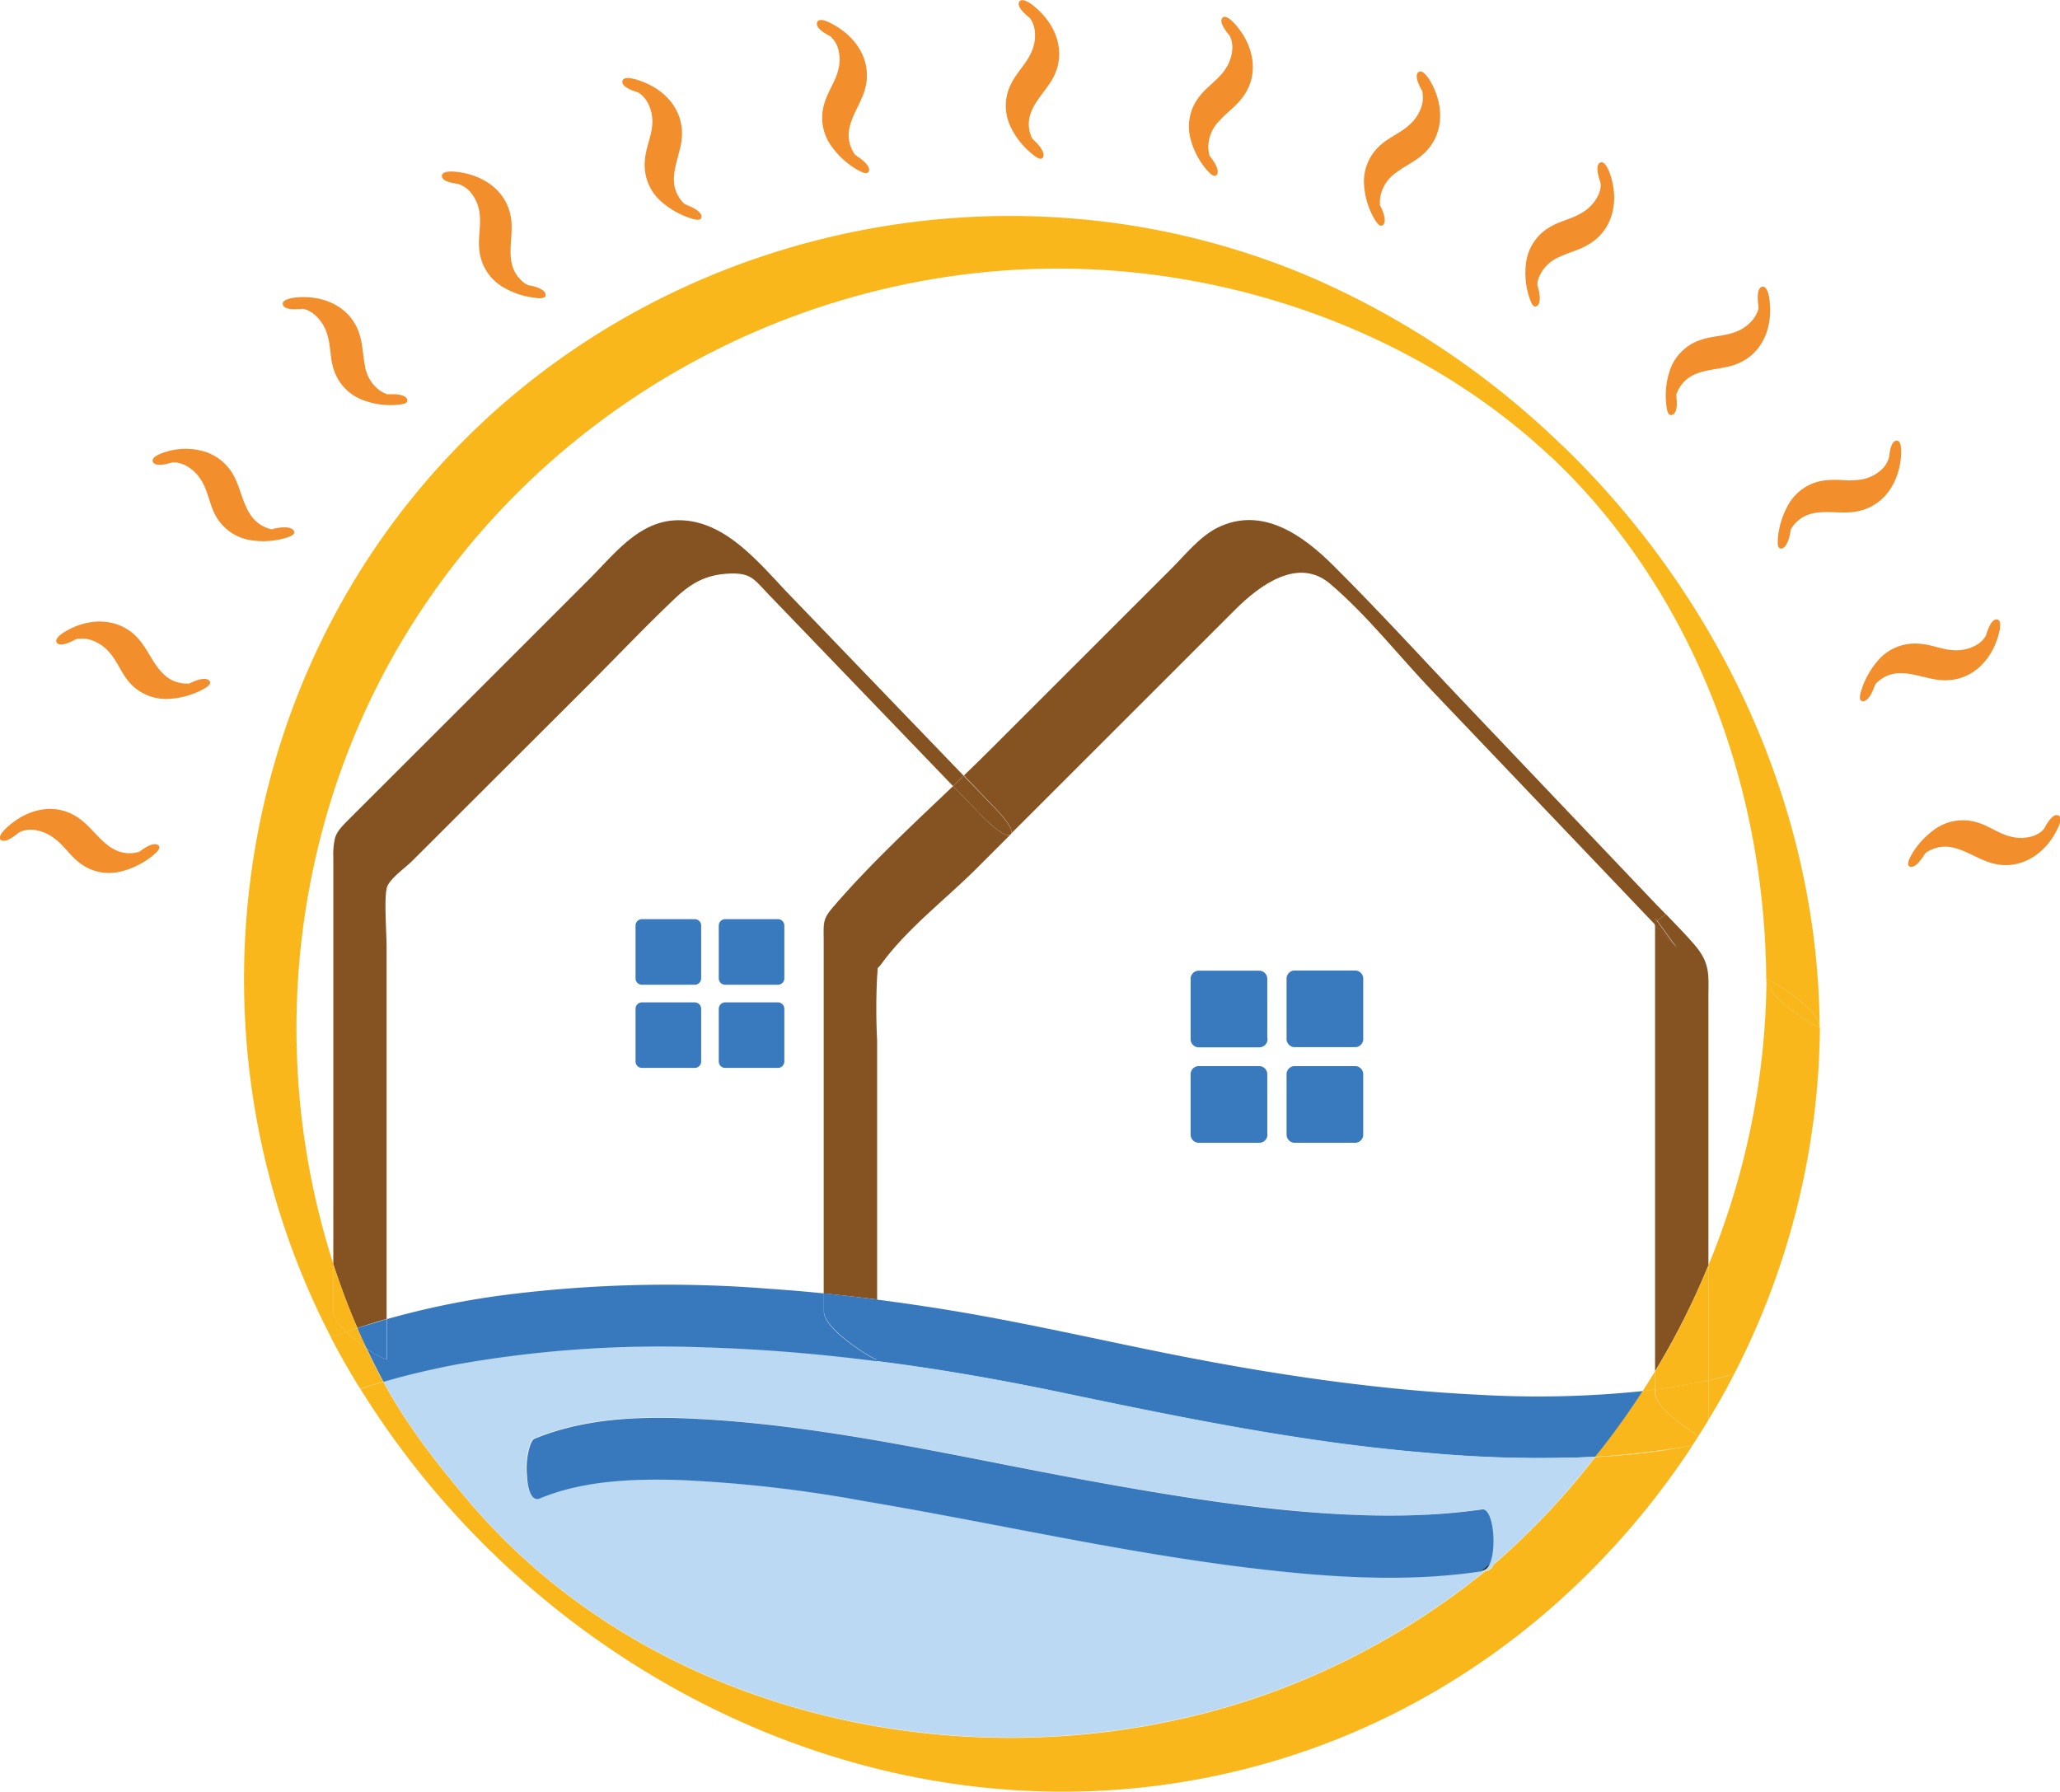 <svg id="Layer_5" data-name="Layer 5" xmlns="http://www.w3.org/2000/svg" viewBox="0 0 319.27 277.72"><defs><style>.cls-1{fill:#f28e2c;}.cls-2{fill:#3979bd;}.cls-3{fill:#fab71b;}.cls-4{fill:#845321;}.cls-5{fill:#3879bd;}.cls-6{fill:#bbd9f3;}.cls-7{fill:#1d1d1b;}</style></defs><path class="cls-1" d="M82.8,232.1a2.23,2.23,0,0,0-.24.19c.54-.55.4-.28.14-.12.2-.12.55-.28.14-.09s.12-.2-.12,0c-.21.08-.19.08,0,0l-.33.09a4.24,4.24,0,0,1-1.08.12c-3.38,0-5-3.11-7.31-5-3.6-3-8.28-2.16-11.69,1-.39.35-1.65,1.56-.86,2s2.44-1,2.91-1.39c.29-.26-.74.56-.2.17s-.52.35-.12.08a4.05,4.05,0,0,1,.35-.21c-.63.37,0,0,.17-.06-.45.19.26-.08.35-.1a4.87,4.87,0,0,1,1.17-.14A6.37,6.37,0,0,1,69.65,230c1.49,1.09,2.45,2.69,3.89,3.78A7.52,7.52,0,0,0,80.41,235a12.69,12.69,0,0,0,4.44-2.3c.36-.31,1.6-1.26.8-1.71S83.23,231.72,82.8,232.1Z" transform="translate(-61.22 -100.04)"/><path class="cls-1" d="M90.59,206l-.28.13c.65-.42.46-.18.17-.08.21-.07.59-.16.15-.06s.16-.17-.12,0q-.33,0,0,0l-.34,0a4.51,4.51,0,0,1-1.09-.11c-3.29-.69-4.24-4.11-6.09-6.44-2.8-3.62-7.68-3.89-11.63-1.52-.45.26-1.92,1.18-1.26,1.82s2.58-.44,3.13-.75c.34-.2-.83.39-.23.12s-.58.23-.13.05c.12-.05.26-.08.39-.13-.7.24,0,0,.17,0-.48.09.27,0,.36,0a4.67,4.67,0,0,1,1.18.11,6.28,6.28,0,0,1,3.18,2c1.24,1.38,1.85,3.16,3,4.53a7.53,7.53,0,0,0,6.44,2.68A12.43,12.43,0,0,0,92.47,207c.41-.23,1.82-.89,1.13-1.51S91.09,205.7,90.59,206Z" transform="translate(-61.22 -100.04)"/><path class="cls-1" d="M103.69,182a1.53,1.53,0,0,0-.29.07c.71-.28.48-.08.18,0,.22,0,.61,0,.16,0s.19-.14-.13,0c-.22,0-.21,0,0,0l-.34,0a4.4,4.4,0,0,1-1-.34c-3.07-1.35-3.35-4.92-4.61-7.54A7.79,7.79,0,0,0,93,170.06a10.24,10.24,0,0,0-6.44.14c-.49.16-2.11.77-1.59,1.53s2.6.1,3.2-.09c.37-.13-.89.21-.25.07s-.61.11-.14,0l.4,0c-.72.09,0,0,.18,0-.49,0,.27,0,.36.05a5.05,5.05,0,0,1,1.12.35,6.34,6.34,0,0,1,2.71,2.62c.93,1.6,1.17,3.48,2,5.07a7.52,7.52,0,0,0,5.74,4,12.16,12.16,0,0,0,5-.32c.45-.14,2-.51,1.41-1.25S104.24,181.85,103.69,182Z" transform="translate(-61.22 -100.04)"/><path class="cls-1" d="M121.43,161.18h-.3c.75-.14.48,0,.18,0,.23,0,.61.08.17,0s.21-.1-.13,0-.2,0,0,0l-.32-.12a4.23,4.23,0,0,1-1-.53,5.83,5.83,0,0,1-2.25-3.82c-.3-1.46-.34-3.05-.73-4.47-1.18-4.47-5.47-6.57-10.1-6.08-.52.07-2.22.34-1.86,1.19s2.53.61,3.14.54c.39,0-.91,0-.26,0s-.61,0-.13,0l.4,0c-.72-.05,0,0,.16.05-.47-.1.26.09.35.12a5.39,5.39,0,0,1,1,.57,6.3,6.3,0,0,1,2.14,3.11c.6,1.77.46,3.66,1,5.4a7.52,7.52,0,0,0,4.83,5,11.92,11.92,0,0,0,4.91.66c.46-.06,2.06-.07,1.67-.91S122,161.11,121.43,161.18Z" transform="translate(-61.22 -100.04)"/><path class="cls-1" d="M143,144.23l-.31,0c.79,0,.48.12.19,0,.22.06.59.21.16,0s.24,0-.12-.05c-.2-.1-.19-.09,0,0l-.29-.18a4,4,0,0,1-.83-.72c-2.32-2.46-1.11-5.74-1.3-8.7-.3-4.63-4.09-7.49-8.72-7.92-.54-.07-2.25-.13-2.06.78s2.33,1.07,3,1.16c.39,0-.92-.17-.27,0s-.61-.15-.13,0l.39.12c-.7-.21,0,0,.15.08-.44-.2.24.14.32.19a5,5,0,0,1,.9.77,6.21,6.21,0,0,1,1.48,3.45c.22,1.81-.26,3.67-.06,5.49a7.51,7.51,0,0,0,3.75,5.88,12.45,12.45,0,0,0,4.7,1.6c.48.06,2,.33,1.82-.56S143.58,144.3,143,144.23Z" transform="translate(-61.22 -100.04)"/><path class="cls-1" d="M167.46,131.76l-.29-.11c.76.18.45.21.18.06.2.11.53.32.15.08s.24,0-.11-.08c-.17-.13-.17-.12,0,0l-.26-.23a5.06,5.06,0,0,1-.68-.86c-1.8-2.86,0-5.86.4-8.81.59-4.61-2.58-8.14-7-9.43-.51-.16-2.2-.6-2.18.35s2.1,1.52,2.71,1.72c.38.12-.86-.33-.25-.08s-.57-.26-.13-.06l.37.19c-.66-.34,0,0,.13.11-.4-.28.2.19.27.25a4.65,4.65,0,0,1,.74.93,6.18,6.18,0,0,1,.79,3.67c-.14,1.8-1,3.53-1.12,5.36a7.48,7.48,0,0,0,2.56,6.49,12.91,12.91,0,0,0,4.3,2.49c.46.14,1.94.71,1.9-.21S168,131.93,167.46,131.76Z" transform="translate(-61.22 -100.04)"/><path class="cls-1" d="M193.87,124.16c-.09,0-.17-.12-.26-.16.71.32.4.29.16.09.18.15.46.42.13.11s.24,0-.09-.1c-.14-.17-.14-.16,0,0l-.2-.27a4.45,4.45,0,0,1-.51-1c-1.23-3.15,1.13-5.75,2.06-8.57,1.45-4.41-1-8.48-5.13-10.6-.47-.25-2-1-2.2-.06s1.77,1.89,2.33,2.2c.35.19-.79-.49-.23-.13s-.51-.36-.12-.08a2.78,2.78,0,0,1,.32.26c-.57-.46,0,0,.11.13-.33-.35.17.22.23.3a4.86,4.86,0,0,1,.55,1,6.31,6.31,0,0,1,.08,3.75c-.48,1.75-1.62,3.29-2.12,5.05a7.52,7.52,0,0,0,1.28,6.86A12.73,12.73,0,0,0,194,126.3c.42.23,1.77,1.06,1.91.16S194.38,124.44,193.87,124.16Z" transform="translate(-61.22 -100.04)"/><path class="cls-1" d="M221.28,121.62c-.08-.06-.15-.15-.23-.2.64.44.34.36.14.12.15.17.38.49.11.12s.23.09-.07-.11c-.11-.19-.11-.18,0,0l-.16-.31a5.39,5.39,0,0,1-.31-1c-.63-3.34,2.17-5.45,3.6-8,2.24-4.06.59-8.52-3.07-11.39-.41-.33-1.82-1.3-2.15-.44s1.39,2.19,1.88,2.57c.31.23-.68-.61-.2-.16s-.43-.44-.1-.1a3.85,3.85,0,0,1,.27.3c-.48-.54,0,0,.08.15-.27-.4.12.24.16.33a5.4,5.4,0,0,1,.35,1.13,6.36,6.36,0,0,1-.61,3.71c-.8,1.69-2.2,3-3,4.6a7.52,7.52,0,0,0,0,7,12.16,12.16,0,0,0,3.1,3.87c.37.29,1.54,1.38,1.85.51S221.73,122,221.28,121.62Z" transform="translate(-61.22 -100.04)"/><path class="cls-1" d="M248.68,124.21c-.07-.07-.12-.17-.19-.24.55.54.27.4.12.14.12.2.28.54.09.14s.2.12,0-.11q-.12-.31,0,0l-.1-.33a4.79,4.79,0,0,1-.11-1.08,5.85,5.85,0,0,1,1.81-4.06c1-1.13,2.28-2,3.22-3.19,3-3.54,2.17-8.31-.92-11.74-.35-.39-1.55-1.62-2-.83s1,2.41,1.37,2.88c.26.29-.55-.73-.17-.2s-.34-.51-.07-.12a3.12,3.12,0,0,1,.2.35c-.37-.62,0,0,.06.17-.19-.45.08.26.1.34a5,5,0,0,1,.13,1.17,6.38,6.38,0,0,1-1.29,3.54c-1.09,1.51-2.71,2.49-3.81,3.94a7.5,7.5,0,0,0-1.31,6.86,12.15,12.15,0,0,0,2.32,4.4c.32.34,1.27,1.58,1.72.81S249.07,124.62,248.68,124.21Z" transform="translate(-61.22 -100.04)"/><path class="cls-1" d="M275.08,131.86c-.06-.08-.09-.19-.14-.27.43.63.19.45.09.16.07.22.17.59.06.16s.17.15,0-.13c0-.21,0-.2,0,0l0-.34a4.84,4.84,0,0,1,.09-1.08,5.94,5.94,0,0,1,2.55-3.65c1.22-.92,2.63-1.57,3.77-2.52,3.56-2.91,3.7-7.74,1.32-11.7-.27-.44-1.22-1.88-1.84-1.2s.48,2.56.8,3.09c.2.33-.41-.82-.13-.23s-.24-.57-.05-.13l.14.39c-.25-.69,0,0,0,.17-.1-.48,0,.27,0,.36a5,5,0,0,1-.09,1.17,6.33,6.33,0,0,1-1.94,3.23c-1.35,1.28-3.13,1.93-4.49,3.15a7.53,7.53,0,0,0-2.57,6.48,12.18,12.18,0,0,0,1.44,4.76c.24.4.95,1.79,1.54,1.12S275.38,132.33,275.08,131.86Z" transform="translate(-61.22 -100.04)"/><path class="cls-1" d="M299.51,144.38c0-.09,0-.2-.08-.29.31.7.1.47.06.18,0,.22.06.6,0,.16s.15.18,0-.13c0-.22,0-.21,0,0l0-.34a4.42,4.42,0,0,1,.29-1.05,5.88,5.88,0,0,1,3.2-3.08c1.35-.64,2.88-1,4.17-1.75,4.07-2.19,5.11-6.86,3.55-11.24-.18-.48-.84-2.08-1.58-1.53s0,2.6.2,3.18c.14.37-.24-.87-.08-.24s-.13-.6,0-.14c0,.14,0,.27.06.4-.11-.71,0,0,0,.17,0-.48,0,.27,0,.37a5,5,0,0,1-.32,1.13,6.32,6.32,0,0,1-2.52,2.8c-1.58,1-3.45,1.3-5,2.24a7.51,7.51,0,0,0-3.76,5.87,11.94,11.94,0,0,0,.5,4.93c.17.43.56,2,1.28,1.41S299.72,144.9,299.51,144.38Z" transform="translate(-61.22 -100.04)"/><path class="cls-1" d="M321,161.38c0-.1,0-.21,0-.31.14.77,0,.49,0,.19,0,.23-.08.62,0,.17s.1.21,0-.13.05-.21,0,0l.11-.33a4.58,4.58,0,0,1,.51-1c1.85-2.83,5.32-2.42,8.15-3.29,4.44-1.37,6.34-5.72,5.67-10.34-.05-.53-.41-2.21-1.24-1.81s-.5,2.53-.43,3.16c.06.39-.05-.93,0-.26s0-.63,0-.14c0,.14,0,.27,0,.41,0-.74,0,0,0,.17.09-.49-.08.26-.11.35a5.31,5.31,0,0,1-.54,1.06,6.24,6.24,0,0,1-3,2.24c-1.72.65-3.63.6-5.35,1.22a7.5,7.5,0,0,0-4.84,5,12.2,12.2,0,0,0-.47,4.93c.06.48.15,2.06,1,1.64S321.11,162,321,161.38Z" transform="translate(-61.22 -100.04)"/><path class="cls-1" d="M338.73,182.26c0-.1,0-.21,0-.3,0,.77-.09.48,0,.18-.06.22-.19.59,0,.16s0,.23,0-.12.09-.19,0,0l.17-.3a4.47,4.47,0,0,1,.69-.86c2.38-2.4,5.71-1.31,8.67-1.6,4.64-.46,7.37-4.33,7.61-9,0-.52.08-2.28-.82-2.06s-1.05,2.42-1.09,3.05c0,.39.13-.92,0-.27s.12-.61,0-.13c0,.13-.08.26-.11.39.18-.71,0,0-.08.16.19-.46-.13.24-.17.32a5.17,5.17,0,0,1-.74.93,6.18,6.18,0,0,1-3.4,1.59,12.3,12.3,0,0,1-2.71.05,15.89,15.89,0,0,0-2.76.06,7.52,7.52,0,0,0-5.74,4,13,13,0,0,0-1.47,4.76c0,.47-.26,2,.62,1.78S338.69,182.84,338.73,182.26Z" transform="translate(-61.22 -100.04)"/><path class="cls-1" d="M351.79,206.24a2.47,2.47,0,0,0,.1-.29c-.16.76-.19.45-.06.18-.1.2-.3.54-.07.15s0,.24.07-.11c.14-.17.13-.17,0,0l.22-.26a5,5,0,0,1,.85-.69c2.82-1.85,5.88-.11,8.85.21,4.64.51,8.11-2.7,9.27-7.2.14-.51.53-2.21-.39-2.18s-1.52,2.14-1.68,2.75c-.11.38.31-.87.07-.25s.25-.57.06-.13c-.05.13-.12.25-.18.37.32-.66,0,0-.11.13.27-.4-.18.21-.24.28a4.56,4.56,0,0,1-.91.76,6.29,6.29,0,0,1-3.66.86c-1.85-.09-3.51-.92-5.33-1a7.54,7.54,0,0,0-6.45,2.69,13,13,0,0,0-2.45,4.36c-.13.45-.66,1.92.26,1.86S351.63,206.8,351.79,206.24Z" transform="translate(-61.22 -100.04)"/><path class="cls-1" d="M359.52,232.38c.05-.09.12-.17.16-.26-.31.7-.28.39-.09.16-.14.17-.41.45-.1.13s0,.23.09-.09c.17-.14.16-.14,0,0l.28-.2a4.15,4.15,0,0,1,1-.5c3.14-1.22,5.78,1.13,8.63,2.07,4.33,1.5,8.54-.93,10.56-5.07.24-.47,1-2,.07-2.22s-1.93,1.78-2.22,2.34c-.18.35.49-.78.13-.23s.36-.51.08-.11l-.25.32c.45-.58,0,0-.14.1.35-.33-.21.17-.29.23a5,5,0,0,1-1,.54,6.3,6.3,0,0,1-3.77.07c-1.78-.48-3.26-1.64-5-2.14a7.5,7.5,0,0,0-6.86,1.27,12.39,12.39,0,0,0-3.32,3.73c-.22.42-1,1.74-.13,1.88S359.26,232.89,359.52,232.38Z" transform="translate(-61.22 -100.04)"/><rect class="cls-2" x="185.81" y="151.68" width="9.38" height="9.38"/><path class="cls-2" d="M256.42,259.85H247l1.25,1.25v-9.38L247,253h9.38l-1.25-1.25v9.38a1.25,1.25,0,0,0,2.5,0v-9.38a1.26,1.26,0,0,0-1.25-1.25H247a1.26,1.26,0,0,0-1.25,1.25v9.38a1.26,1.26,0,0,0,1.25,1.25h9.38A1.25,1.25,0,0,0,256.42,259.85Z" transform="translate(-61.22 -100.04)"/><rect class="cls-2" x="200.63" y="151.68" width="9.38" height="9.38"/><path class="cls-2" d="M271.24,259.85h-9.38l1.25,1.25v-9.38L261.86,253h9.38L270,251.72v9.38a1.25,1.25,0,0,0,2.5,0v-9.38a1.26,1.26,0,0,0-1.25-1.25h-9.38a1.26,1.26,0,0,0-1.25,1.25v9.38a1.26,1.26,0,0,0,1.25,1.25h9.38A1.25,1.25,0,0,0,271.24,259.85Z" transform="translate(-61.22 -100.04)"/><rect class="cls-2" x="185.81" y="166.5" width="9.38" height="9.38"/><path class="cls-2" d="M256.42,274.67H247l1.25,1.25v-9.38L247,267.79h9.38l-1.25-1.25v9.38a1.25,1.25,0,0,0,2.5,0v-9.38a1.26,1.26,0,0,0-1.25-1.25H247a1.26,1.26,0,0,0-1.25,1.25v9.38a1.26,1.26,0,0,0,1.25,1.25h9.38A1.25,1.25,0,0,0,256.42,274.67Z" transform="translate(-61.22 -100.04)"/><rect class="cls-2" x="200.63" y="166.5" width="9.38" height="9.38"/><path class="cls-2" d="M271.24,274.67h-9.38l1.25,1.25v-9.38l-1.25,1.25h9.38L270,266.54v9.38a1.25,1.25,0,0,0,2.5,0v-9.38a1.26,1.26,0,0,0-1.25-1.25h-9.38a1.26,1.26,0,0,0-1.25,1.25v9.38a1.26,1.26,0,0,0,1.25,1.25h9.38A1.25,1.25,0,0,0,271.24,274.67Z" transform="translate(-61.22 -100.04)"/><rect class="cls-2" x="99.5" y="143.48" width="8.16" height="8.16"/><path class="cls-2" d="M168.89,250.68h-8.17l1,1v-8.17l-1,1h8.17l-1-1v8.17a1,1,0,0,0,2,0v-8.17a1,1,0,0,0-1-1h-8.17a1,1,0,0,0-1,1v8.17a1,1,0,0,0,1,1h8.17A1,1,0,0,0,168.89,250.68Z" transform="translate(-61.22 -100.04)"/><rect class="cls-2" x="112.39" y="143.48" width="8.16" height="8.16"/><path class="cls-2" d="M181.78,250.68h-8.16l1,1v-8.17l-1,1h8.16l-1-1v8.17a1,1,0,0,0,2,0v-8.17a1,1,0,0,0-1-1h-8.16a1,1,0,0,0-1,1v8.17a1,1,0,0,0,1,1h8.16A1,1,0,0,0,181.78,250.68Z" transform="translate(-61.22 -100.04)"/><rect class="cls-2" x="99.5" y="156.37" width="8.16" height="8.16"/><path class="cls-2" d="M168.89,263.57h-8.17l1,1v-8.16l-1,1h8.17l-1-1v8.16a1,1,0,0,0,2,0v-8.16a1,1,0,0,0-1-1h-8.17a1,1,0,0,0-1,1v8.16a1,1,0,0,0,1,1h8.17A1,1,0,0,0,168.89,263.57Z" transform="translate(-61.22 -100.04)"/><rect class="cls-2" x="112.39" y="156.37" width="8.16" height="8.16"/><path class="cls-2" d="M181.78,263.57h-8.16l1,1v-8.16l-1,1h8.16l-1-1v8.16a1,1,0,0,0,2,0v-8.16a1,1,0,0,0-1-1h-8.16a1,1,0,0,0-1,1v8.16a1,1,0,0,0,1,1h8.16A1,1,0,0,0,181.78,263.57Z" transform="translate(-61.22 -100.04)"/><path class="cls-3" d="M343.24,259.24h0c0,.39-8.25-4.51-8.28-7.4C335,251.43,343.24,256.38,343.24,259.24Z" transform="translate(-61.22 -100.04)"/><path class="cls-3" d="M335,251.85c0,2.89,8.28,7.79,8.28,7.4A119.43,119.43,0,0,1,330,313c-1.31.37-2.62.69-4,1V296.16A118.57,118.57,0,0,0,335,251.85Z" transform="translate(-61.22 -100.04)"/><path class="cls-3" d="M343.24,259.24c0-2.86-8.27-7.81-8.28-7.39-.19-26.81-9-53.57-26.64-74a94.72,94.72,0,0,0-6.8-7.08l1.72-1.8C327.6,192.42,343,225,343.24,259.24Z" transform="translate(-61.22 -100.04)"/><path class="cls-3" d="M326,314c1.36-.28,2.67-.6,4-1-1.24,2.42-2.57,4.78-4,7.11Z" transform="translate(-61.22 -100.04)"/><path class="cls-4" d="M323.73,246.35c2.62,3,2.27,4.74,2.27,8.51v41.3a117.35,117.35,0,0,1-8.27,16.42v-69.2c1.1,1.16,2.21,2.33,3.33,3.49l-3-4.12,1.36-1C320.87,243.27,322.36,244.76,323.73,246.35Z" transform="translate(-61.22 -100.04)"/><path class="cls-3" d="M326,314v6.14c-.48.83-1,1.64-1.52,2.45-2.39-1.43-6.75-4.6-6.75-6.7v-.46c2-.25,4.06-.59,6.06-1C324.53,314.32,325.27,314.17,326,314Z" transform="translate(-61.22 -100.04)"/><path class="cls-3" d="M326,296.16V314c-.73.17-1.47.32-2.21.46-2,.38-4,.72-6.06,1v-2.85A117.35,117.35,0,0,0,326,296.16Z" transform="translate(-61.22 -100.04)"/><path class="cls-3" d="M324.48,322.59c-.31.51-.64,1-1,1.51l-1.53.27-2.45.34c-3,.42-6.57.83-9.75,1.05l-1.35.09a115.07,115.07,0,0,0,7.36-10.19c.66-.06,1.3-.14,1.93-.23v.46C317.73,318,322.09,321.16,324.48,322.59Z" transform="translate(-61.22 -100.04)"/><path class="cls-3" d="M322,324.37l1.53-.27c-18,27.42-46.34,47.28-80.57,52.39-50,7.48-99.68-18.88-125.88-61.16,1.17-.4,2.36-.75,3.56-1.1,3.48,6.51,8.28,12.68,13.14,18.42,30.89,36.53,86.24,45.89,129.38,27.83a116,116,0,0,0,28.28-16.92l.14,0a1.56,1.56,0,0,0,1.13-1,113.28,113.28,0,0,0,15.74-16.66l1.35-.09q4.57-.28,9.11-.91C319.93,324.71,321,324.54,322,324.37Z" transform="translate(-61.22 -100.04)"/><path class="cls-3" d="M322,324.37c-1,.17-2.06.34-3.09.48q-4.53.63-9.11.91c3.18-.22,6.72-.63,9.75-1.05Z" transform="translate(-61.22 -100.04)"/><path class="cls-4" d="M318,242.75l3,4.12c-1.12-1.16-2.23-2.33-3.33-3.49v-1C317.84,242.49,317.94,242.61,318,242.75Z" transform="translate(-61.22 -100.04)"/><path class="cls-4" d="M317.93,240.25c.48.51,1,1,1.47,1.51l-1.36,1c-.1-.14-.2-.26-.31-.4v1q-17.31-18.13-34.58-36.27c-5.17-5.42-10.09-11.74-15.82-16.59-4.88-4.12-10.76.14-14.64,4q-17.41,17.38-34.82,34.81c.86-.87-2.94-4.55-3.26-4.88-1.34-1.39-2.68-2.8-4-4.19,1.44-1.38,2.86-2.78,4.26-4.17l27.94-27.93c2.14-2.14,4.36-4.94,7.11-6.31,6.9-3.41,13.26,1.18,18,5.92,7.5,7.47,14.64,15.35,21.95,23Q303.9,225.52,317.93,240.25Z" transform="translate(-61.22 -100.04)"/><path class="cls-3" d="M317.73,312.58v2.85c-.63.09-1.27.17-1.93.23C316.47,314.65,317.11,313.62,317.73,312.58Z" transform="translate(-61.22 -100.04)"/><path class="cls-5" d="M315.8,315.66a115.07,115.07,0,0,1-7.36,10.19,190.31,190.31,0,0,1-26.05-.59c-19.15-1.57-37.86-5.42-56.63-9.34-9.48-2-19-3.66-28.67-4.88l0-.25s0,0,0,0v-9.31c3.26.41,6.5.89,9.75,1.4,10.45,1.65,20.74,3.95,31.09,6.09,17.29,3.59,34.84,6.41,52.5,7.26A157.2,157.2,0,0,0,315.8,315.66Z" transform="translate(-61.22 -100.04)"/><path class="cls-3" d="M303.24,169l-1.72,1.8c-16.76-15.74-39.15-25.34-61.81-28.21-46.68-5.93-93.33,17.26-116.9,58A115.23,115.23,0,0,0,111,229.43h0a119.47,119.47,0,0,0,1.9,66.58v7.34c0,.93.85,2.05,2,3.15-.79.28-1.57.56-2.35.87-22.15-42.59-16.92-95.82,14.67-132.69,33.68-39.31,90.46-52,137.83-31.39A130.29,130.29,0,0,1,303.24,169Z" transform="translate(-61.22 -100.04)"/><path class="cls-6" d="M308.44,325.85a113.28,113.28,0,0,1-15.74,16.66,1.56,1.56,0,0,1-1.13,1l-.14,0a116,116,0,0,1-28.28,16.92c-43.14,18.06-98.49,8.7-129.38-27.83-4.86-5.74-9.66-11.91-13.14-18.42,3.72-1.09,7.52-2,11.34-2.7a180.34,180.34,0,0,1,38.82-2.63c8.81.27,17.58,1,26.3,2.14,9.63,1.22,19.19,2.9,28.67,4.88,18.77,3.92,37.48,7.77,56.63,9.34A190.31,190.31,0,0,0,308.44,325.85Zm-16.38,16.66c1.25-2.53.56-8.82-1.12-8.56-9.45,1.42-19.1,1.15-28.58.29-10.72-1-21.37-2.73-32-4.65-20.21-3.67-40.49-8.59-61.05-9.66-8.5-.45-17.36-.22-25.33,3.07-.56.24-.91,1.77-1,2.21a12.33,12.33,0,0,0-.16,3.69c.1,1,.44,4,2,3.34,6.77-2.79,14.52-3.06,21.73-2.84a207.14,207.14,0,0,1,28.41,3.25c21.23,3.56,42.25,8.52,63.68,10.81,10.61,1.15,21.47,1.68,32.06.1l.15,0A1.56,1.56,0,0,0,292.06,342.51Z" transform="translate(-61.22 -100.04)"/><path class="cls-5" d="M290.94,334c1.68-.26,2.37,6,1.12,8.56-.41.36-.83.71-1.27,1.05-10.59,1.58-21.45,1.05-32.06-.1-21.43-2.29-42.45-7.25-63.68-10.81a207.14,207.14,0,0,0-28.41-3.25c-7.21-.22-15,.05-21.73,2.84-1.61.66-1.95-2.3-2-3.34a12.33,12.33,0,0,1,.16-3.69c.09-.44.44-2,1-2.21,8-3.29,16.83-3.52,25.33-3.07,20.56,1.07,40.84,6,61.05,9.66,10.59,1.92,21.24,3.68,32,4.65C271.84,335.1,281.49,335.37,290.94,334Z" transform="translate(-61.22 -100.04)"/><path class="cls-7" d="M290.79,343.56c.44-.34.86-.69,1.27-1.05a1.56,1.56,0,0,1-1.12,1Z" transform="translate(-61.22 -100.04)"/><path class="cls-4" d="M214.61,224.48c.32.33,4.12,4,3.26,4.88s-4.37-2.72-4.88-3.26l-4.06-4.21,1.65-1.6C211.93,221.68,213.27,223.09,214.61,224.48Z" transform="translate(-61.22 -100.04)"/><path class="cls-4" d="M217.87,229.36l-5.2,5.2c-4.71,4.72-10.76,9.33-14.72,14.72-1,1.37-.59.17-.79,2.13a98.46,98.46,0,0,0,0,9.87v40.18c-2.75-.35-5.52-.66-8.28-.94V245.9c0-2.81-.22-3.32,1.48-5.29,5.67-6.6,12.2-12.64,18.57-18.72L213,226.1C213.5,226.64,217,230.23,217.87,229.36Z" transform="translate(-61.22 -100.04)"/><path class="cls-4" d="M210.58,220.29l-1.65,1.6-28.56-29.68c-2.29-2.38-2.73-3.45-6.33-3.25s-5.85,1.6-8.32,3.94c-4.63,4.41-9.05,9.06-13.57,13.59L132.6,226c-2.48,2.49-5,5-7.47,7.46-1.07,1.09-3.13,2.47-3.84,3.86-.63,1.21-.15,7.22-.15,9.71v57.45c-1.52.44-3,.9-4.53,1.4-1.41-3.23-2.65-6.54-3.73-9.89V233a11.45,11.45,0,0,1,.26-3.05c.35-1.18,1.14-1.89,2.84-3.6q18.31-18.28,36.62-36.6c4-4,7.85-9.19,14-9.07,7.24.11,12.43,6.85,17.08,11.66Q197.15,206.34,210.58,220.29Z" transform="translate(-61.22 -100.04)"/><path class="cls-5" d="M197.16,301.46v9.31s0,0,0,0c-.59,0-8.24-4.66-8.24-7.43v-2.84C191.64,300.8,194.41,301.11,197.16,301.46Z" transform="translate(-61.22 -100.04)"/><path class="cls-5" d="M197.12,310.79l0,.25c-8.72-1.12-17.49-1.87-26.3-2.14A180.34,180.34,0,0,0,132,311.53c-3.82.73-7.62,1.61-11.34,2.7q-1.39-2.57-2.62-5.21a10.91,10.91,0,0,0,3.13,1.75v-6.26a127.94,127.94,0,0,1,17.31-3.62,199.28,199.28,0,0,1,41.65-1.11c2.92.2,5.85.44,8.78.74v2.84C188.88,306.13,196.53,310.79,197.12,310.79Z" transform="translate(-61.22 -100.04)"/><path class="cls-5" d="M121.14,304.51v6.26A10.91,10.91,0,0,1,118,309c-.48-1-1-2.06-1.4-3.11C118.12,305.41,119.62,305,121.14,304.51Z" transform="translate(-61.22 -100.04)"/><path class="cls-3" d="M118,309q1.23,2.64,2.62,5.21c-1.2.35-2.39.7-3.56,1.1-.32-.5-.63-1-.94-1.51q-1.91-3.18-3.6-6.44c.78-.31,1.56-.59,2.35-.87A27.31,27.31,0,0,0,118,309Z" transform="translate(-61.22 -100.04)"/><path class="cls-3" d="M116.61,305.91c.45,1,.92,2.08,1.4,3.11a27.31,27.31,0,0,1-3.13-2.51Z" transform="translate(-61.22 -100.04)"/><path class="cls-3" d="M116.61,305.91l-1.73.6c-1.15-1.1-2-2.22-2-3.15V296C114,299.37,115.2,302.68,116.61,305.91Z" transform="translate(-61.22 -100.04)"/></svg>